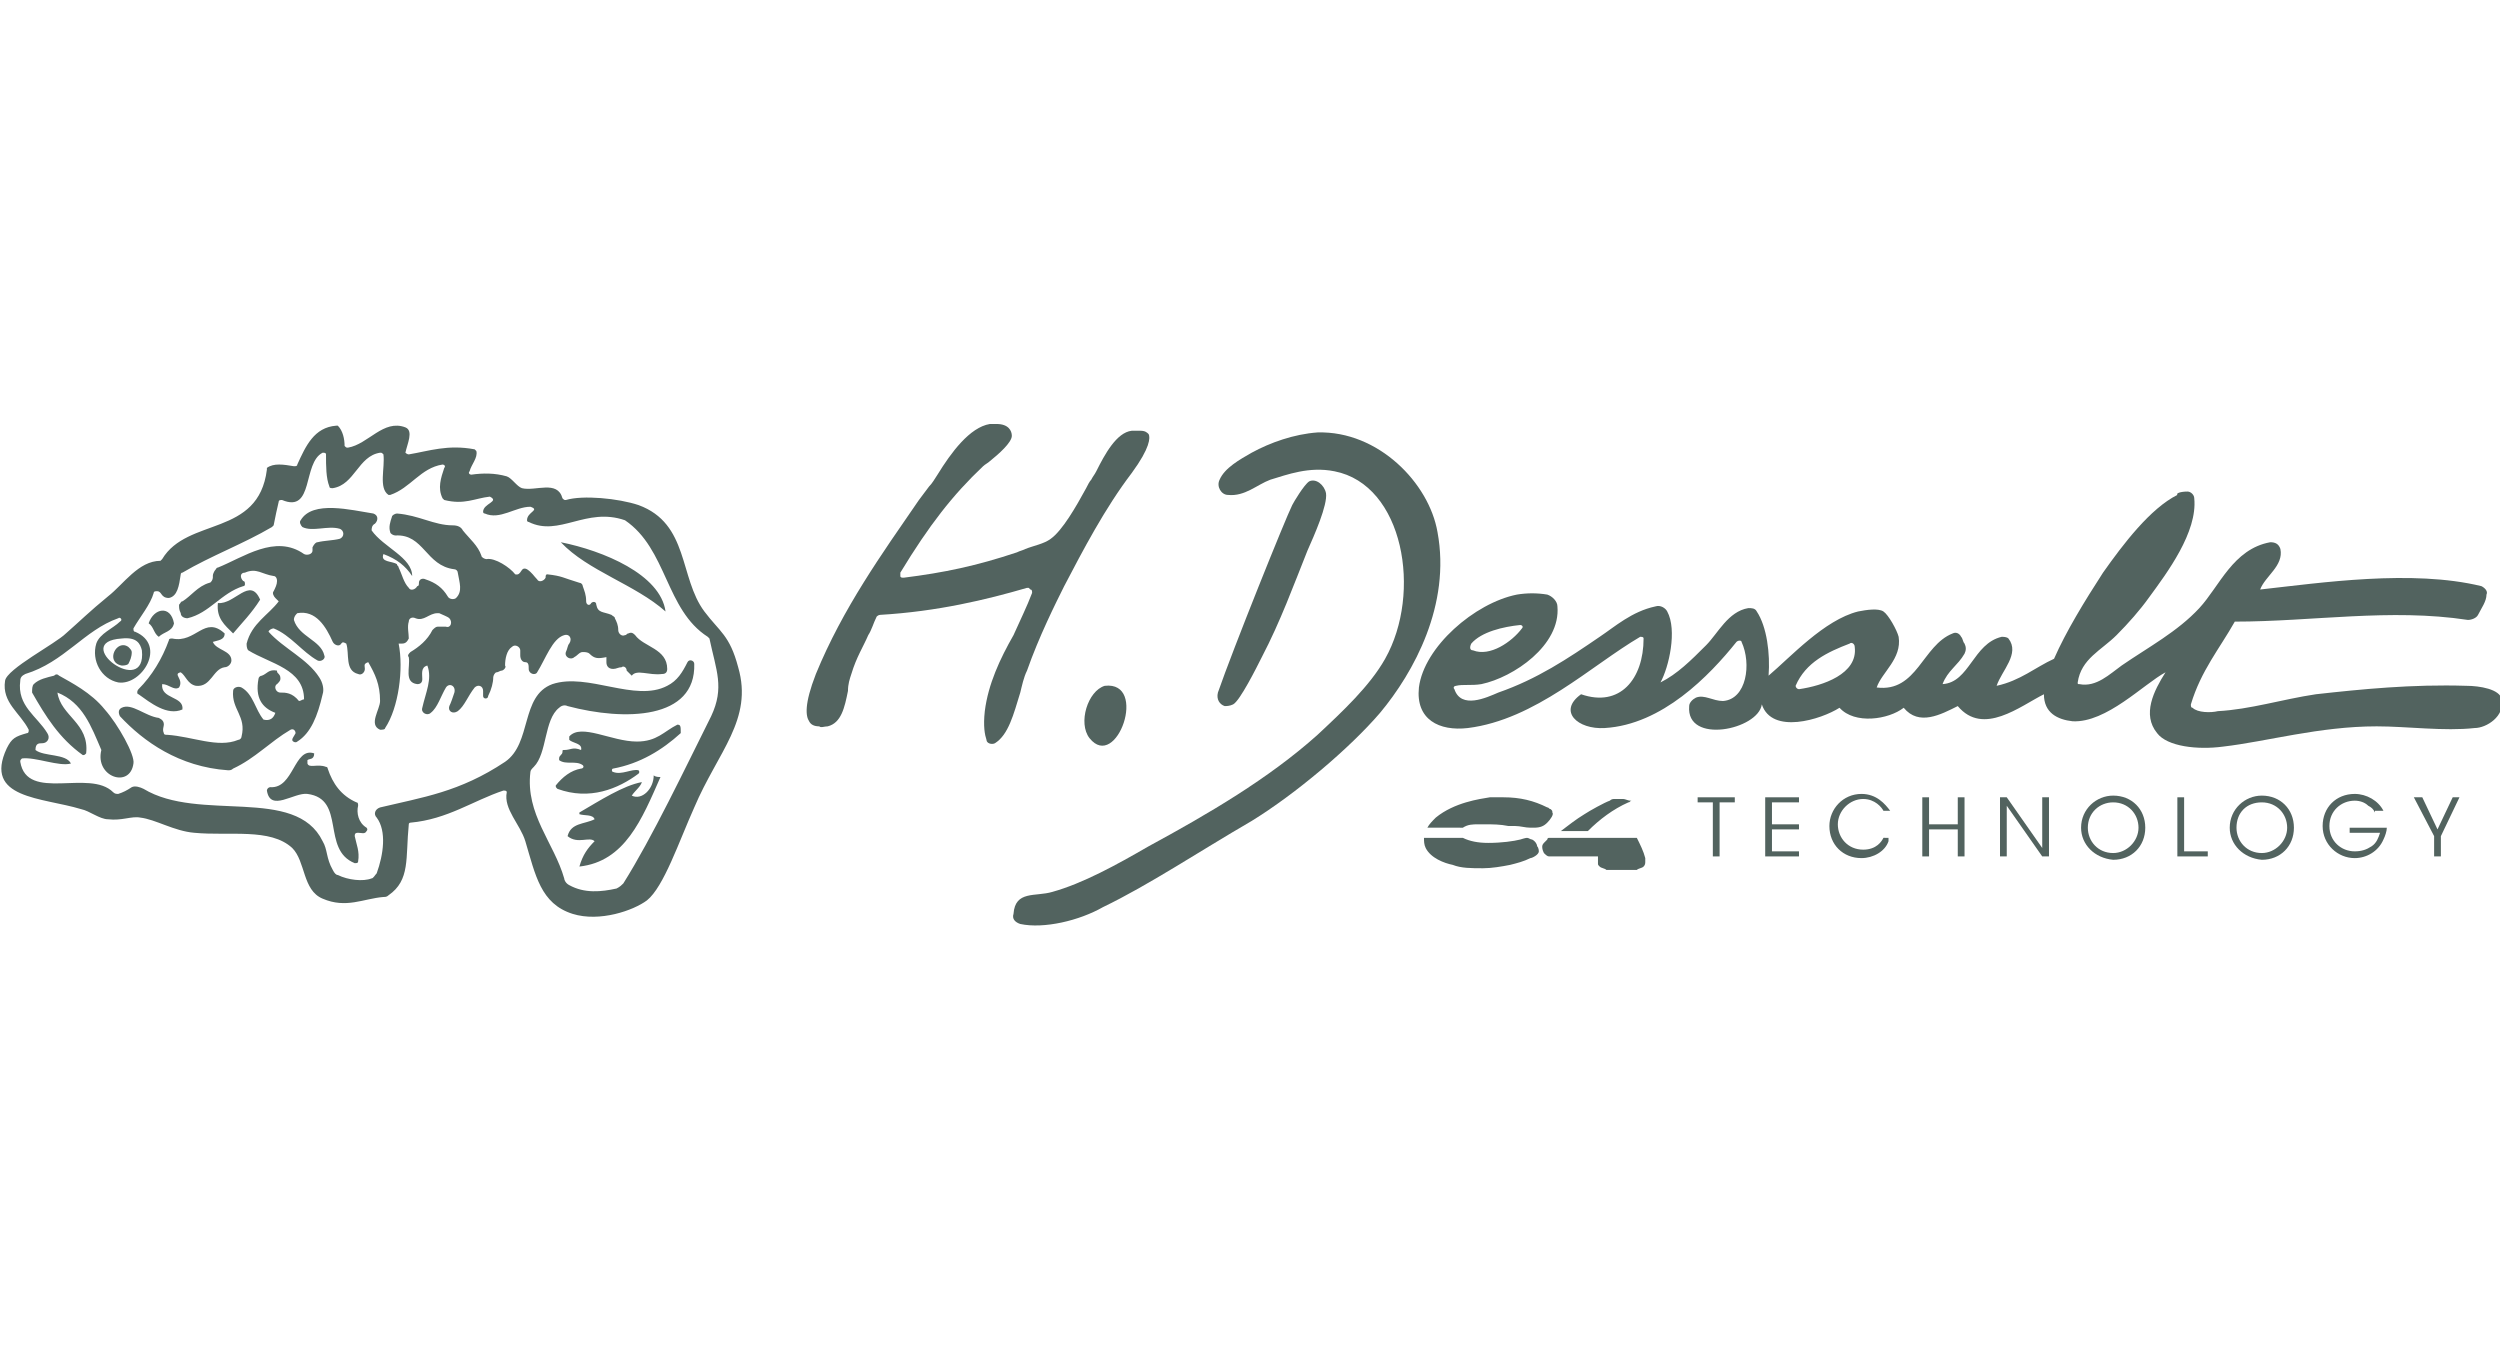 <?xml version="1.0" encoding="utf-8"?>
<!-- Generator: Adobe Illustrator 27.7.0, SVG Export Plug-In . SVG Version: 6.00 Build 0)  -->
<svg version="1.1" id="Calque_1" xmlns="http://www.w3.org/2000/svg" xmlns:xlink="http://www.w3.org/1999/xlink" x="0px" y="0px"
	 viewBox="0 0 148 80" style="enable-background:new 0 0 148 80;" xml:space="preserve">
<style type="text/css">
	.st0{fill:#52635F;}
	.st1{fill:none;}
</style>
<g>
	<g>
		<path class="st0" d="M60.4,54.7c-0.3-0.1-0.5-0.3-0.4-0.6c0.1-1.4,1.3-1,2.3-1.3c1.8-0.5,3.8-1.6,5.7-2.7c3.5-1.9,7.1-4,10-6.6
			c1.5-1.4,3.1-2.9,4-4.5c2.2-3.9,1.1-10.3-3-11.1c-1.5-0.3-2.8,0.2-3.8,0.5c-0.8,0.3-1.5,1-2.5,0.9c-0.4,0-0.7-0.5-0.5-0.9
			c0.3-0.7,1.2-1.2,1.9-1.6c1.1-0.6,2.5-1.1,3.9-1.2c3.6-0.1,6.6,3,7.1,5.9c0.8,4.3-1.4,8.3-3.4,10.7c-1.8,2.1-5,4.8-7.6,6.4
			c-3.1,1.8-6.1,3.8-8.8,5.1C63.9,54.5,61.8,55,60.4,54.7"/>
		<path class="st0" d="M106.5,40.8c1.4-0.2,3.5-0.9,3.3-2.5c0-0.2-0.2-0.3-0.3-0.2c-1.3,0.5-2.6,1.1-3.2,2.5
			C106.3,40.7,106.4,40.8,106.5,40.8 M87.2,38.5c1,0.4,2.3-0.5,2.9-1.3c0.1-0.1,0-0.2-0.1-0.2c-1,0.1-2.3,0.4-2.9,1.1
			C87,38.3,87,38.5,87.2,38.5 M129.5,29.1c0.2,0,0.4,0.2,0.4,0.4c0.2,2-1.6,4.4-2.7,5.9c-0.5,0.7-1.2,1.5-1.9,2.2
			c-0.9,0.9-2.1,1.4-2.3,2.8c0,0.1,0,0.1,0.1,0.1c1,0.2,1.8-0.6,2.5-1.1c1.6-1.1,3.3-2,4.6-3.4c1.2-1.3,2-3.5,4.2-3.9
			c0.3,0,0.5,0.1,0.6,0.4c0.2,1-0.9,1.6-1.2,2.4c3.6-0.4,9-1.2,13.1-0.2c0.2,0.1,0.4,0.3,0.3,0.5c0,0.4-0.3,0.8-0.5,1.2
			c-0.1,0.2-0.4,0.3-0.6,0.3c-4.6-0.7-9.2,0.1-13.8,0.1c-0.9,1.6-2,2.9-2.6,4.9c0,0.1,0,0.2,0.1,0.2c0.3,0.3,1.1,0.3,1.5,0.2
			c1.9-0.1,3.8-0.7,5.8-1c2.7-0.3,5.7-0.6,8.9-0.5c0.8,0,2,0.2,2.1,0.8c0.2,1-0.9,1.7-1.6,1.7c-1.8,0.2-4-0.1-5.8-0.1
			c-3.4,0-6.5,0.9-9.1,1.2c-1.5,0.2-3.3,0-3.9-0.8c-0.9-1.1-0.2-2.5,0.5-3.6c-1.3,0.7-3.5,3-5.5,2.9c-0.9-0.1-1.7-0.5-1.7-1.6
			c-1.4,0.7-3.6,2.5-5.1,0.7c-1,0.5-2.3,1.2-3.2,0.1c-0.9,0.7-2.9,1-3.8,0c-1.1,0.7-4,1.6-4.6-0.2c-0.2,1.5-4.5,2.4-4.3,0.1
			c0-0.2,0.2-0.4,0.4-0.5c0.5-0.2,1,0.2,1.6,0.2c1.4-0.1,1.7-2.2,1.1-3.5c0-0.1-0.2-0.1-0.3,0c-1.6,2-4.4,4.9-7.8,5.1
			c-1.6,0.1-2.8-1-1.4-2c2.3,0.8,3.7-0.9,3.7-3.3c0-0.1-0.1-0.1-0.2-0.1c-2.9,1.7-6.2,4.9-10.2,5.4c-1.7,0.2-3.1-0.5-2.9-2.4
			c0.3-2.4,3.3-5,5.8-5.5c0.6-0.1,1.2-0.1,1.8,0c0.3,0.1,0.6,0.4,0.6,0.7c0.2,2.3-2.6,4.2-4.5,4.6c-0.6,0.1-1.1,0-1.5,0.1
			c-0.1,0-0.2,0.1-0.1,0.2c0.4,1.2,1.9,0.5,2.6,0.2c2.3-0.8,4.1-2,6-3.3c0.9-0.6,1.9-1.5,3.3-1.8c0.3-0.1,0.6,0.1,0.7,0.3
			c0.6,1.1,0.1,3.3-0.4,4.2c1-0.5,1.8-1.3,2.7-2.2c0.7-0.7,1.3-2,2.5-2.2c0.2,0,0.4,0,0.5,0.2c0.6,0.9,0.8,2.5,0.7,3.8
			c1.3-1.1,3.3-3.3,5.3-3.8c0.5-0.1,1.2-0.2,1.5,0c0.3,0.2,0.8,1.1,0.9,1.5c0.2,1.3-1,2.1-1.3,3c2.4,0.3,2.7-2.5,4.5-3.2
			c0.2-0.1,0.4,0,0.5,0.2c0.1,0.1,0.1,0.3,0.2,0.4c0.1,0.2,0.1,0.4,0,0.6c-0.4,0.7-1,1-1.3,1.8c1.6-0.1,1.8-2.4,3.5-2.8
			c0.1,0,0.3,0,0.4,0.1c0.7,0.9-0.4,1.9-0.7,2.8c1.4-0.3,2.3-1.1,3.4-1.6c0.7-1.6,1.8-3.4,2.9-5.1c1.2-1.7,2.8-3.8,4.4-4.6
			C128.8,29.2,129.1,29.1,129.5,29.1"/>
		<path class="st0" d="M72.5,41.8c-0.3-0.1-0.5-0.4-0.4-0.8c0.9-2.6,4-10.3,4.4-11.1c0.1-0.2,0.7-1.2,1-1.4c0.4-0.2,0.9,0.2,1,0.7
			c0.1,0.7-0.7,2.5-1.1,3.4c-0.8,2-1.6,4.2-2.7,6.3c-0.3,0.6-1.3,2.6-1.7,2.8C72.8,41.8,72.6,41.8,72.5,41.8"/>
		<path class="st0" d="M58.9,44c-0.2,0.1-0.5,0-0.5-0.2c-0.1-0.3-0.2-0.8-0.1-1.7c0.2-1.6,0.9-3.1,1.7-4.5c0.4-0.9,0.8-1.7,1.1-2.5
			c0-0.1,0-0.2-0.1-0.2c0,0-0.1-0.1-0.1-0.1c0,0,0,0-0.1,0c-2.4,0.7-5.3,1.4-8.7,1.6c-0.1,0-0.2,0.1-0.2,0.1
			c-0.2,0.4-0.3,0.8-0.5,1.1c-0.3,0.7-0.7,1.3-1,2.3c-0.1,0.3-0.2,0.6-0.2,1c-0.2,1-0.4,1.9-1.2,2.1c-0.2,0-0.4,0.1-0.5,0
			c-0.3,0-0.5-0.1-0.6-0.3c-0.2-0.3-0.3-1,0.4-2.8c1.6-3.9,3.9-7.1,6.1-10.3l0.6-0.8c0.2-0.2,0.3-0.4,0.5-0.7c0.8-1.3,1.9-2.8,3.1-3
			c0.1,0,0.2,0,0.4,0c0.7,0,0.9,0.4,0.9,0.7c0,0.4-0.8,1.1-1.3,1.5c-0.1,0.1-0.3,0.2-0.4,0.3c-1.8,1.7-3.2,3.5-4.9,6.3
			c0,0.1,0,0.2,0,0.2c0,0.1,0.1,0.1,0.2,0.1c0,0,0,0,0,0c2.4-0.3,4.3-0.7,6.7-1.5c0.2-0.1,0.3-0.1,0.5-0.2c0.5-0.2,1.1-0.3,1.5-0.6
			c0.7-0.5,1.5-1.9,2.1-3c0.1-0.2,0.2-0.4,0.3-0.5c0.1-0.2,0.2-0.3,0.3-0.5c0.5-1,1.2-2.3,2.1-2.4c0.2,0,0.4,0,0.5,0
			c0.3,0,0.4,0.1,0.5,0.2c0.1,0.2,0.1,0.8-1,2.3c-1.6,2.1-2.9,4.6-4,6.7c-0.5,1-1.5,3-2.2,5c-0.2,0.4-0.3,0.9-0.4,1.3
			C60,42.3,59.7,43.5,58.9,44"/>
		<path class="st0" d="M65.4,40.6c2.6-0.3,0.7,5.1-0.9,3.1C63.8,42.8,64.4,40.9,65.4,40.6"/>
	</g>
	<path class="st0" d="M21.2,47.7c0-0.1,0-0.2-0.1-0.2c-0.9-0.4-1.4-1.1-1.7-2c0,0,0-0.1-0.1-0.1c-0.5-0.2-1,0.1-1.1-0.2
		c0-0.1,0-0.1,0-0.2c0.1-0.1,0.4,0,0.4-0.4c-1.2-0.4-1.2,2.1-2.6,2c-0.1,0-0.2,0.1-0.2,0.2c0.2,1.3,1.6,0.1,2.4,0.2
		c2.3,0.3,0.8,3.3,2.8,4.1c0.1,0,0.2,0,0.2-0.1c0.1-0.6-0.1-1-0.2-1.5c0-0.1,0-0.2,0.2-0.2c0.2,0,0.4,0.1,0.5-0.1
		c0.1-0.1,0-0.2,0-0.2C21.2,48.7,21.1,48.1,21.2,47.7 M37.4,47.1c0.2-0.3,0.5-0.5,0.6-0.8c-1.1,0.2-2.5,1.1-3.7,1.8c0,0,0,0.1,0,0.1
		c0.3,0.1,0.8,0,0.9,0.3c-0.6,0.3-1.4,0.2-1.6,1c0.6,0.5,1.3,0,1.6,0.3c-0.4,0.4-0.7,0.8-0.9,1.5c0,0,0,0,0,0
		c2.7-0.3,3.7-2.8,4.8-5.3c-0.1,0-0.3,0-0.4-0.1C38.7,46.7,38,47.4,37.4,47.1 M3.5,40c-0.1-0.1-0.2-0.1-0.3,0
		c-0.4,0.1-0.9,0.2-1.2,0.5c-0.1,0.1-0.1,0.3-0.1,0.5c0.8,1.4,1.6,2.7,3,3.7c0.1,0,0.1,0,0.2-0.1c0.2-1.8-1.5-2.2-1.7-3.6
		C4.9,41.6,5.4,43,6,44.4c-0.4,1.6,1.7,2.3,1.9,0.8C8,44.7,7,42.9,6.2,42C5.4,41,4.2,40.4,3.5,40 M7.2,39.4c0.1,0,0.3,0,0.4-0.1
		c0.1-0.2,0.2-0.4,0.2-0.7c0-0.1-0.1-0.2-0.2-0.3C6.9,37.8,6.2,39.2,7.2,39.4 M40.1,42.9c-0.8,0.4-1.2,1-2.4,1c-1.5,0-3.3-1.1-4-0.3
		c0,0,0,0.1,0,0.2c0.2,0.2,0.8,0.2,0.7,0.6c-0.5-0.2-0.6,0-1,0c-0.1,0-0.1,0-0.1,0.1c0,0.2-0.2,0.2-0.2,0.4c0,0,0,0.1,0,0.1
		c0.4,0.3,1,0,1.4,0.3c0.1,0.1,0,0.2-0.1,0.2c-0.6,0.1-1.1,0.5-1.5,1c0,0.1,0,0.1,0.1,0.2c1.9,0.7,3.6,0,4.8-0.9
		c0.1-0.1,0-0.2,0-0.2c-0.4-0.1-1,0.3-1.5,0.1c-0.1,0-0.1-0.2,0-0.2c1.6-0.3,2.9-1.1,4-2.1C40.3,43,40.3,42.9,40.1,42.9 M10.8,42
		c0.1-0.8-1.3-0.6-1.2-1.5c0.4,0,0.7,0.4,1,0.2c0.3-0.5-0.4-0.8,0.1-0.9c0.3,0.2,0.4,0.7,0.9,0.8c0.9,0.1,1-1,1.7-1.1
		c0.2,0,0.4-0.2,0.4-0.4c0-0.6-0.9-0.6-1.1-1.1c0.3-0.1,0.7-0.1,0.7-0.5c-1.2-1.1-1.7,0.6-3.1,0.3c-0.1,0-0.2,0-0.2,0.1
		c-0.4,1.1-1,2.1-1.8,2.9c-0.1,0.1-0.1,0.3,0,0.3C8.9,41.6,9.9,42.4,10.8,42 M9.4,37.7c0.3-0.3,0.8-0.3,0.9-0.8
		c-0.2-1.1-1.2-0.9-1.5,0C9.1,37.1,9.1,37.5,9.4,37.7 M15.4,35.5c-0.6-1.4-1.5,0.3-2.5,0.2c-0.1,0.9,0.4,1.3,0.9,1.8
		C14.3,36.9,14.9,36.3,15.4,35.5 M33.2,32.1c1.6,1.7,4.4,2.5,6.2,4.1C39.1,34,35.7,32.6,33.2,32.1 M37.6,37.6
		c-0.1-0.1-0.2-0.2-0.4-0.1c-0.1,0-0.1,0.1-0.2,0.1c-0.2,0.1-0.4-0.1-0.4-0.3c0-0.3-0.1-0.5-0.2-0.7c0-0.1-0.1-0.1-0.2-0.2
		c-0.5-0.2-0.8-0.1-0.9-0.6c0-0.2-0.2-0.2-0.3-0.1c0,0,0,0,0,0c-0.1,0.2-0.3,0.1-0.3-0.1c0-0.4-0.1-0.6-0.2-0.9
		c0-0.1-0.1-0.2-0.2-0.2c-1-0.3-1-0.4-1.9-0.5c-0.1,0-0.1,0.1-0.1,0.2c-0.1,0.2-0.4,0.3-0.5,0.1c-0.2-0.2-0.3-0.4-0.6-0.6
		c-0.4-0.2-0.3,0.4-0.7,0.3c-0.3-0.4-1.2-1-1.7-0.9c-0.1,0-0.3-0.1-0.3-0.2c-0.2-0.6-0.7-1-1.1-1.5c-0.1-0.2-0.3-0.3-0.6-0.3
		c-1.1,0-2-0.6-3.3-0.7c-0.1,0-0.3,0.1-0.3,0.2c-0.1,0.3-0.2,0.6-0.1,0.9c0,0.1,0.2,0.2,0.3,0.2c1.7-0.1,1.8,1.8,3.5,2
		c0.1,0,0.2,0.1,0.2,0.2c0.1,0.6,0.3,1.1-0.1,1.5c-0.1,0.1-0.4,0.1-0.5-0.1c-0.3-0.5-0.7-0.8-1.3-1c-0.2-0.1-0.4,0-0.4,0.2
		c0,0.1,0,0.2-0.1,0.2c-0.1,0.2-0.4,0.3-0.5,0.1c-0.3-0.3-0.4-0.8-0.6-1.2c0-0.1-0.1-0.1-0.1-0.2c-0.3-0.2-1-0.1-0.8-0.6
		c0.8,0.3,1.3,0.7,1.7,1.3c0-1.1-1.7-1.7-2.4-2.7C22,31.3,22,31.1,22.2,31c0,0,0,0,0,0c0.2-0.2,0.2-0.5-0.1-0.6
		c-1.3-0.2-3.6-0.8-4.3,0.4c-0.1,0.1,0,0.3,0.1,0.4c0.6,0.3,1.5-0.1,2.2,0.1c0.3,0.1,0.3,0.5,0,0.6c-0.4,0.1-0.9,0.1-1.3,0.2
		c-0.1,0-0.2,0.1-0.3,0.3c0,0.1,0,0.1,0,0.2c0,0.2-0.3,0.3-0.5,0.2c-1.7-1.2-3.6,0.2-5.1,0.8c-0.1,0-0.1,0.1-0.2,0.2
		c-0.1,0.2-0.1,0.2-0.1,0.4c0,0.1-0.1,0.3-0.2,0.3c-0.7,0.2-1.1,0.8-1.6,1.1c-0.1,0-0.1,0.1-0.2,0.2c0,0.2,0,0.3,0.1,0.5
		c0,0.2,0.2,0.3,0.4,0.3c1.3-0.3,2-1.5,3.3-1.9c0.1,0,0.1-0.1,0.1-0.1c0-0.1,0-0.2-0.1-0.2c-0.2-0.2-0.2-0.5,0.1-0.5
		c0.7-0.3,1,0.1,1.7,0.2c0.1,0,0.2,0.1,0.2,0.3c0,0.2-0.1,0.4-0.2,0.6c-0.1,0.1,0,0.3,0.1,0.4c0.1,0.1,0.1,0.1,0.2,0.2
		c-0.6,0.8-1.6,1.3-1.9,2.5c0,0.1,0,0.3,0.1,0.4c1.3,0.8,3.3,1.1,3.3,2.9c-0.1,0-0.2,0.1-0.3,0.1C17.3,41,16.9,41,16.6,41
		c-0.3,0-0.4-0.4-0.2-0.5c0.1-0.1,0.2-0.2,0.2-0.3c0-0.1,0-0.2-0.1-0.3c-0.1-0.1-0.1-0.1-0.1-0.2c-0.5-0.1-0.6,0.2-0.9,0.3
		c-0.1,0-0.2,0.1-0.2,0.2c-0.2,1.1,0.2,1.7,1,2c-0.1,0.3-0.3,0.5-0.7,0.4c-0.5-0.6-0.6-1.5-1.3-1.9c-0.2-0.1-0.5,0-0.5,0.2
		c-0.1,1.1,0.8,1.5,0.5,2.7c0,0.1-0.1,0.2-0.2,0.2c-1.2,0.5-2.7-0.2-4.2-0.3c-0.1,0-0.2,0-0.2-0.1c-0.1-0.2,0-0.4,0-0.5
		c0-0.2-0.1-0.3-0.3-0.4c-0.8-0.1-1.6-0.9-2.2-0.6c-0.2,0.1-0.2,0.3-0.1,0.5c1.4,1.5,3.5,3,6.4,3.2c0.1,0,0.2,0,0.3-0.1
		c1.3-0.6,2.2-1.6,3.4-2.3c0.2-0.1,0.3,0.1,0.3,0.2c-0.1,0.2-0.2,0.3-0.2,0.4c0,0.1,0.2,0.2,0.3,0.1c0.8-0.5,1.2-1.5,1.5-2.8
		c0.1-0.3,0-0.7-0.2-1c-0.7-1.1-2.1-1.7-3-2.7c0-0.1,0.2-0.2,0.3-0.2c1,0.4,1.7,1.4,2.6,1.9c0.2,0.1,0.5-0.1,0.4-0.3
		c-0.2-0.9-1.5-1.1-1.8-2.1c0-0.2,0.1-0.3,0.2-0.4c1.1-0.2,1.7,0.8,2.1,1.7c0.1,0.2,0.4,0.3,0.5,0.1c0.1-0.1,0.1-0.1,0.3,0
		c0.2,0.6-0.1,1.6,0.7,1.8c0.2,0.1,0.4-0.1,0.4-0.3c0-0.2-0.1-0.3,0.2-0.4c0.4,0.7,0.7,1.3,0.7,2.3c0,0.5-0.7,1.4,0,1.7
		c0.1,0,0.3,0,0.3-0.1c0.8-1.2,1.1-3.5,0.8-5l0.2,0c0.2,0,0.3-0.1,0.4-0.3c0-0.3-0.1-0.7,0-1c0-0.2,0.2-0.3,0.4-0.2
		c0.5,0.2,0.8-0.3,1.3-0.3c0,0,0.1,0,0.1,0c0.2,0.1,0.5,0.2,0.6,0.3c0.2,0.2,0.1,0.6-0.2,0.5c-0.2,0-0.4,0-0.5,0
		c-0.1,0-0.2,0.1-0.3,0.2c-0.3,0.6-0.8,1-1.3,1.3c-0.1,0.1-0.2,0.2-0.1,0.3c0.1,0.6-0.3,1.5,0.5,1.6c0.2,0,0.3-0.1,0.3-0.3
		c0-0.3-0.1-0.7,0.3-0.8c0.3,0.8-0.1,1.6-0.3,2.5c-0.1,0.3,0.3,0.5,0.5,0.3c0.4-0.3,0.6-1,0.9-1.5c0.2-0.3,0.6-0.1,0.5,0.3
		c-0.1,0.3-0.2,0.6-0.3,0.8c-0.1,0.3,0.2,0.5,0.5,0.3c0.4-0.3,0.6-0.9,1-1.4c0.2-0.2,0.5-0.1,0.5,0.2c0,0.1,0,0.2,0,0.3
		c0,0.2,0.3,0.2,0.3,0c0.2-0.4,0.3-0.8,0.3-1.1c0-0.1,0.1-0.3,0.2-0.3c0.1,0,0.2-0.1,0.3-0.1c0.1,0,0.3-0.2,0.2-0.3
		c0-0.4,0.1-0.9,0.4-1.1c0.2-0.2,0.5,0,0.5,0.2c0,0.1,0,0.2,0,0.3c0,0.2,0.1,0.4,0.3,0.4c0.2,0,0.2,0.2,0.2,0.4
		c0,0.3,0.4,0.4,0.5,0.2c0.5-0.8,0.9-2,1.6-2.2c0.3-0.1,0.5,0.2,0.3,0.5c-0.1,0.1-0.1,0.3-0.2,0.5c-0.1,0.3,0.3,0.5,0.5,0.3
		c0.2-0.1,0.3-0.3,0.5-0.3c0.1,0,0.3,0,0.4,0.1c0.3,0.3,0.5,0.3,1,0.2l0,0.3c0,0.2,0.1,0.4,0.4,0.4c0.2,0,0.3-0.1,0.5-0.1
		c0.1-0.1,0.3,0,0.3,0.2c0.1,0.1,0.2,0.2,0.3,0.3c0.3-0.4,1,0,1.8-0.1c0.2,0,0.3-0.1,0.3-0.3C39.5,38.4,38.1,38.3,37.6,37.6
		 M8.4,38.5c0.3,2.9-4.3-0.5-1.2-0.7C8.1,37.7,8.3,38.1,8.4,38.5 M42.1,42.4c-1.5,3-3.5,7.2-5.2,9.9c-0.1,0.1-0.2,0.2-0.4,0.3
		c-0.9,0.2-1.9,0.3-2.8-0.2c-0.2-0.1-0.3-0.3-0.3-0.4c-0.6-2.1-2.3-3.8-2-6.3c0-0.1,0.1-0.2,0.2-0.3c0.8-0.8,0.6-2.8,1.5-3.5
		c0.1-0.1,0.3-0.2,0.5-0.1c3.4,0.9,7.6,0.8,7.5-2.5c0-0.2-0.3-0.3-0.4-0.1c-0.3,0.6-0.6,1.1-1.2,1.4c-1.9,1-4.7-0.8-6.8-0.1
		c-1.9,0.7-1.2,3.5-2.8,4.6c-2.7,1.8-4.9,2.1-7.4,2.7c-0.3,0.1-0.4,0.4-0.2,0.6c0.6,0.8,0.4,2.2,0,3.3c-0.1,0.1-0.2,0.3-0.3,0.3
		c-0.5,0.2-1.4,0.1-2-0.2c-0.1,0-0.2-0.1-0.3-0.3c-0.4-0.7-0.3-1.2-0.6-1.7c-1.6-3.3-7.3-1.1-10.6-3.1c-0.2-0.1-0.5-0.2-0.7-0.1
		C7.5,46.8,7.3,46.9,7,47c-0.1,0-0.2,0-0.3-0.1c-1.4-1.4-5.1,0.6-5.5-1.8c0-0.1,0-0.1,0.1-0.2c0.8-0.1,2.2,0.5,2.9,0.3
		c-0.3-0.6-1.6-0.4-2.1-0.8c0-0.4,0.2-0.4,0.4-0.4c0.3,0,0.5-0.3,0.3-0.6c-0.6-1-1.8-1.6-1.6-3.1c0-0.2,0.1-0.3,0.3-0.4
		C3.8,39.2,5,37.3,7,36.6c0.1-0.1,0.3,0.1,0.1,0.2c-0.4,0.4-1.2,0.7-1.4,1.3C5.4,39.1,6,40.2,7,40.4c1.4,0.2,2.9-2.2,1-3
		c-0.1,0-0.1-0.1-0.1-0.2c0.4-0.7,1-1.4,1.2-2.1c0-0.1,0.1-0.1,0.2-0.1c0.3,0,0.2,0.4,0.7,0.4c0.5-0.1,0.6-0.7,0.7-1.4
		c0,0,0-0.1,0.1-0.1c1.7-1,3.6-1.7,5.3-2.7c0,0,0.1-0.1,0.1-0.1c0.1-0.5,0.2-1,0.3-1.4c0-0.1,0.1-0.1,0.2-0.1
		c1.9,0.8,1.2-2.2,2.4-2.8c0.1,0,0.2,0,0.2,0.1c0,0.7,0,1.4,0.2,1.9c0,0.1,0.1,0.1,0.2,0.1c1.3-0.2,1.5-1.9,2.8-2.1
		c0.1,0,0.1,0,0.2,0.1c0.1,0.8-0.3,2,0.3,2.4c0,0,0.1,0,0.1,0c1.2-0.4,1.8-1.6,3.1-1.8c0.1,0,0.2,0.1,0.1,0.2
		c-0.2,0.6-0.4,1.2-0.1,1.8c0,0,0.1,0.1,0.1,0.1c1.2,0.3,1.8-0.1,2.7-0.2c0.6,0.3-0.4,0.4-0.4,0.9c0,0,0,0.1,0.1,0.1
		c0.9,0.4,1.8-0.4,2.7-0.4c0.6,0.2-0.2,0.3-0.2,0.8c0,0,0,0.1,0.1,0.1c1.8,0.9,3.4-0.9,5.7-0.1c0,0,0,0,0,0c2.5,1.7,2.4,5.3,4.9,6.9
		c0,0,0,0,0.1,0.1C42.4,39.7,42.9,40.7,42.1,42.4 M43.7,39.5c-0.5-1.9-1.1-2.1-2-3.3c-1.5-2-0.9-5.2-3.9-6.3
		c-1.2-0.4-3.3-0.6-4.3-0.3c-0.1,0-0.1,0-0.2-0.1c-0.3-1.1-1.6-0.4-2.4-0.6c-0.3-0.1-0.6-0.6-0.9-0.7c-0.7-0.2-1.4-0.2-2.1-0.1
		c-0.1,0-0.2-0.1-0.1-0.2c0.1-0.4,0.5-0.8,0.4-1.2c0,0-0.1-0.1-0.1-0.1c-1.6-0.3-2.7,0.1-3.9,0.3c-0.1,0-0.2-0.1-0.2-0.1
		c0.1-0.5,0.5-1.3,0-1.5c-1.3-0.5-2.2,1-3.4,1.2c-0.1,0-0.1,0-0.2-0.1c0-0.4-0.1-0.9-0.4-1.2c0,0-0.1,0-0.1,0
		c-1.3,0.1-1.8,1.2-2.3,2.3c0,0.1-0.1,0.1-0.2,0.1c-0.6-0.1-1.2-0.2-1.6,0.1c0,0,0,0.1,0,0.1c-0.5,4-4.7,2.8-6.2,5.3
		c0,0-0.1,0.1-0.1,0.1c-1.3,0-2.2,1.4-3.1,2.1c-1.1,0.9-1.7,1.5-2.5,2.2c-0.6,0.6-3.5,2.1-3.6,2.8c-0.2,1.3,0.9,1.9,1.4,2.9
		c0,0.1,0,0.2-0.1,0.2c-0.7,0.2-0.9,0.3-1.2,0.9c-1.4,3,2.1,2.9,4.4,3.6c0.5,0.1,1.1,0.6,1.6,0.6c0.8,0.1,1.4-0.2,1.9-0.1
		c0.9,0.1,2,0.8,3.2,0.9c2.1,0.2,4.5-0.3,5.8,0.9c0.8,0.8,0.6,2.5,1.8,3c1.4,0.6,2.4,0,3.6-0.1c0.1,0,0.2,0,0.3-0.1
		c1.3-0.9,1-2.2,1.2-4.2c0-0.1,0.1-0.1,0.1-0.1c2.2-0.2,3.7-1.3,5.5-1.9c0.1,0,0.2,0,0.2,0.1c-0.2,1,0.8,1.9,1.1,2.9
		c0.6,2,0.9,3.7,2.8,4.3c1.6,0.5,3.6-0.2,4.4-0.8c1-0.8,1.9-3.5,2.8-5.5C42.5,44.5,44.6,42.6,43.7,39.5"/>
	<g>
		<polygon class="st0" points="101.4,47.5 100.5,47.5 100.5,47.2 102.7,47.2 102.7,47.5 101.8,47.5 101.8,50.7 101.4,50.7 		"/>
		<polygon class="st0" points="104.5,47.2 106.5,47.2 106.5,47.5 104.9,47.5 104.9,48.8 106.5,48.8 106.5,49.1 104.9,49.1 
			104.9,50.4 106.5,50.4 106.5,50.7 104.5,50.7 		"/>
		<g>
			<path class="st0" d="M111.8,49.8c-0.2,0.6-0.9,1-1.6,1c-1.1,0-1.9-0.8-1.9-1.9c0-1,0.8-1.9,1.9-1.9c0.9,0,1.4,0.6,1.7,1h-0.4
				c-0.1-0.2-0.5-0.7-1.2-0.7c-0.8,0-1.5,0.7-1.5,1.5c0,0.8,0.6,1.5,1.5,1.5c0.8,0,1.1-0.5,1.2-0.7H111.8z"/>
		</g>
		<polygon class="st0" points="113.8,50.7 113.8,47.2 114.2,47.2 114.2,48.8 115.9,48.8 115.9,47.2 116.3,47.2 116.3,50.7 
			115.9,50.7 115.9,49.1 114.2,49.1 114.2,50.7 		"/>
		<polygon class="st0" points="120.9,50.2 120.9,47.2 121.3,47.2 121.3,50.7 120.9,50.7 118.8,47.7 118.8,50.7 118.4,50.7 
			118.4,47.2 118.8,47.2 		"/>
		<g>
			<path class="st0" d="M123.6,49c0,0.8,0.6,1.5,1.5,1.5c0.8,0,1.5-0.7,1.5-1.5c0-0.8-0.6-1.5-1.5-1.5
				C124.3,47.5,123.6,48.1,123.6,49L123.6,49z M123.2,49c0-1.1,0.9-1.9,1.9-1.9c1.1,0,1.9,0.8,1.9,1.9s-0.8,1.9-1.9,1.9
				C124,50.8,123.2,50,123.2,49L123.2,49z"/>
		</g>
		<polygon class="st0" points="128.9,47.2 129.3,47.2 129.3,50.4 130.7,50.4 130.7,50.7 128.9,50.7 		"/>
		<g>
			<path class="st0" d="M132.4,49c0,0.8,0.6,1.5,1.5,1.5c0.8,0,1.5-0.7,1.5-1.5c0-0.8-0.6-1.5-1.5-1.5C133,47.5,132.4,48.1,132.4,49
				L132.4,49z M132,49c0-1.1,0.9-1.9,1.9-1.9c1.1,0,1.9,0.8,1.9,1.9s-0.8,1.9-1.9,1.9C132.8,50.8,132,50,132,49L132,49z"/>
			<path class="st0" d="M140.6,48.1c-0.1-0.2-0.2-0.3-0.4-0.4c-0.2-0.2-0.5-0.3-0.8-0.3c-0.8,0-1.5,0.6-1.5,1.5
				c0,0.9,0.7,1.5,1.5,1.5c0.4,0,0.7-0.1,1-0.3c0.3-0.2,0.4-0.5,0.5-0.8h-1.8v-0.3h2.2c0,0.2-0.1,0.5-0.2,0.7
				c-0.3,0.7-1,1.1-1.7,1.1c-1,0-1.9-0.8-1.9-1.9c0-1.1,0.8-1.9,1.9-1.9c0.7,0,1.4,0.4,1.7,1H140.6z"/>
		</g>
		<polygon class="st0" points="144.1,49.5 142.9,47.2 143.4,47.2 144.3,49.1 145.2,47.2 145.6,47.2 144.5,49.5 144.5,50.7 
			144.1,50.7 		"/>
	</g>
	<g>
		<path class="st0" d="M91,50.1c0-0.1-0.1-0.3-0.3-0.4c-0.1,0-0.2-0.1-0.3-0.1c-0.1,0-0.4,0.1-0.4,0.1v0c-0.4,0.1-1.1,0.2-1.9,0.2
			c-0.6,0-1.1-0.1-1.5-0.3c0,0,0,0,0,0c0,0,0,0,0,0h-2.3c0,0.2,0,0.4,0.1,0.6c0.3,0.6,1.1,0.9,1.6,1c0.5,0.2,1.1,0.2,1.8,0.2
			c0.5,0,1.1-0.1,1.6-0.2c0.4-0.1,0.8-0.2,1.2-0.4c0.1,0,0.5-0.2,0.5-0.4C91.1,50.4,91.1,50.2,91,50.1L91,50.1z M97.3,51.3
			c0.1-0.1,0.1-0.2,0.1-0.3c0-0.1,0-0.2,0-0.2c-0.1-0.4-0.3-0.8-0.5-1.2h-5.2c0,0-0.1,0-0.1,0.1c0,0-0.1,0.1-0.2,0.2
			c-0.1,0.1-0.1,0.2-0.1,0.2c0,0.1,0,0.2,0.1,0.4c0.1,0.1,0.2,0.2,0.3,0.2c0.1,0,0.3,0,0.4,0l1.7,0c0,0,0,0,0,0c0,0,0,0,0,0h0.8
			c0,0,0,0,0,0l0,0.4v0c0,0.1,0,0.1,0.1,0.2c0.1,0.1,0.3,0.1,0.4,0.2c0.1,0,0.2,0,0.4,0h0c0,0,1.3,0,1.4,0
			C97,51.4,97.2,51.4,97.3,51.3 M86.6,49L86.6,49c0.3-0.2,0.6-0.2,0.9-0.2c0.1,0,0.3,0,0.4,0c0.5,0,0.9,0,1.4,0.1c0,0,0.3,0,0.3,0
			c0,0,0.1,0,0.1,0c0.3,0,0.6,0.1,0.9,0.1c0.1,0,0.2,0,0.2,0c0.4,0,0.6-0.1,0.8-0.3c0.2-0.2,0.4-0.5,0.3-0.6c0-0.1,0-0.1-0.1-0.2
			c-0.1,0-0.1-0.1-0.2-0.1c-0.8-0.4-1.6-0.6-2.6-0.6c-0.3,0-0.5,0-0.8,0c-0.6,0.1-2.1,0.3-3.2,1.2c-0.2,0.2-0.4,0.4-0.5,0.6h1.9
			C86.5,49,86.5,49,86.6,49 M96.4,47.5C96.4,47.5,96.4,47.5,96.4,47.5L96.4,47.5c0.1,0,0.1-0.1,0.2-0.1c0,0,0,0,0,0c0,0,0,0,0,0
			c0,0,0,0,0,0c0,0,0,0,0,0c0,0,0,0-0.1,0h0c-0.1,0-0.3-0.1-0.4-0.1c0,0,0,0,0,0c0,0,0,0,0,0c-0.1,0-0.3,0-0.4,0c0,0,0,0-0.1,0
			c-0.1,0-0.2,0-0.3,0.1v0c-0.3,0.1-1.2,0.6-1.5,0.8c-0.5,0.3-1,0.7-1.4,1c0,0,0,0,0,0h1.6C94.7,48.5,95.5,47.9,96.4,47.5"/>
	</g>
</g>
<rect x="0" class="st1" width="148" height="80"/>
</svg>

